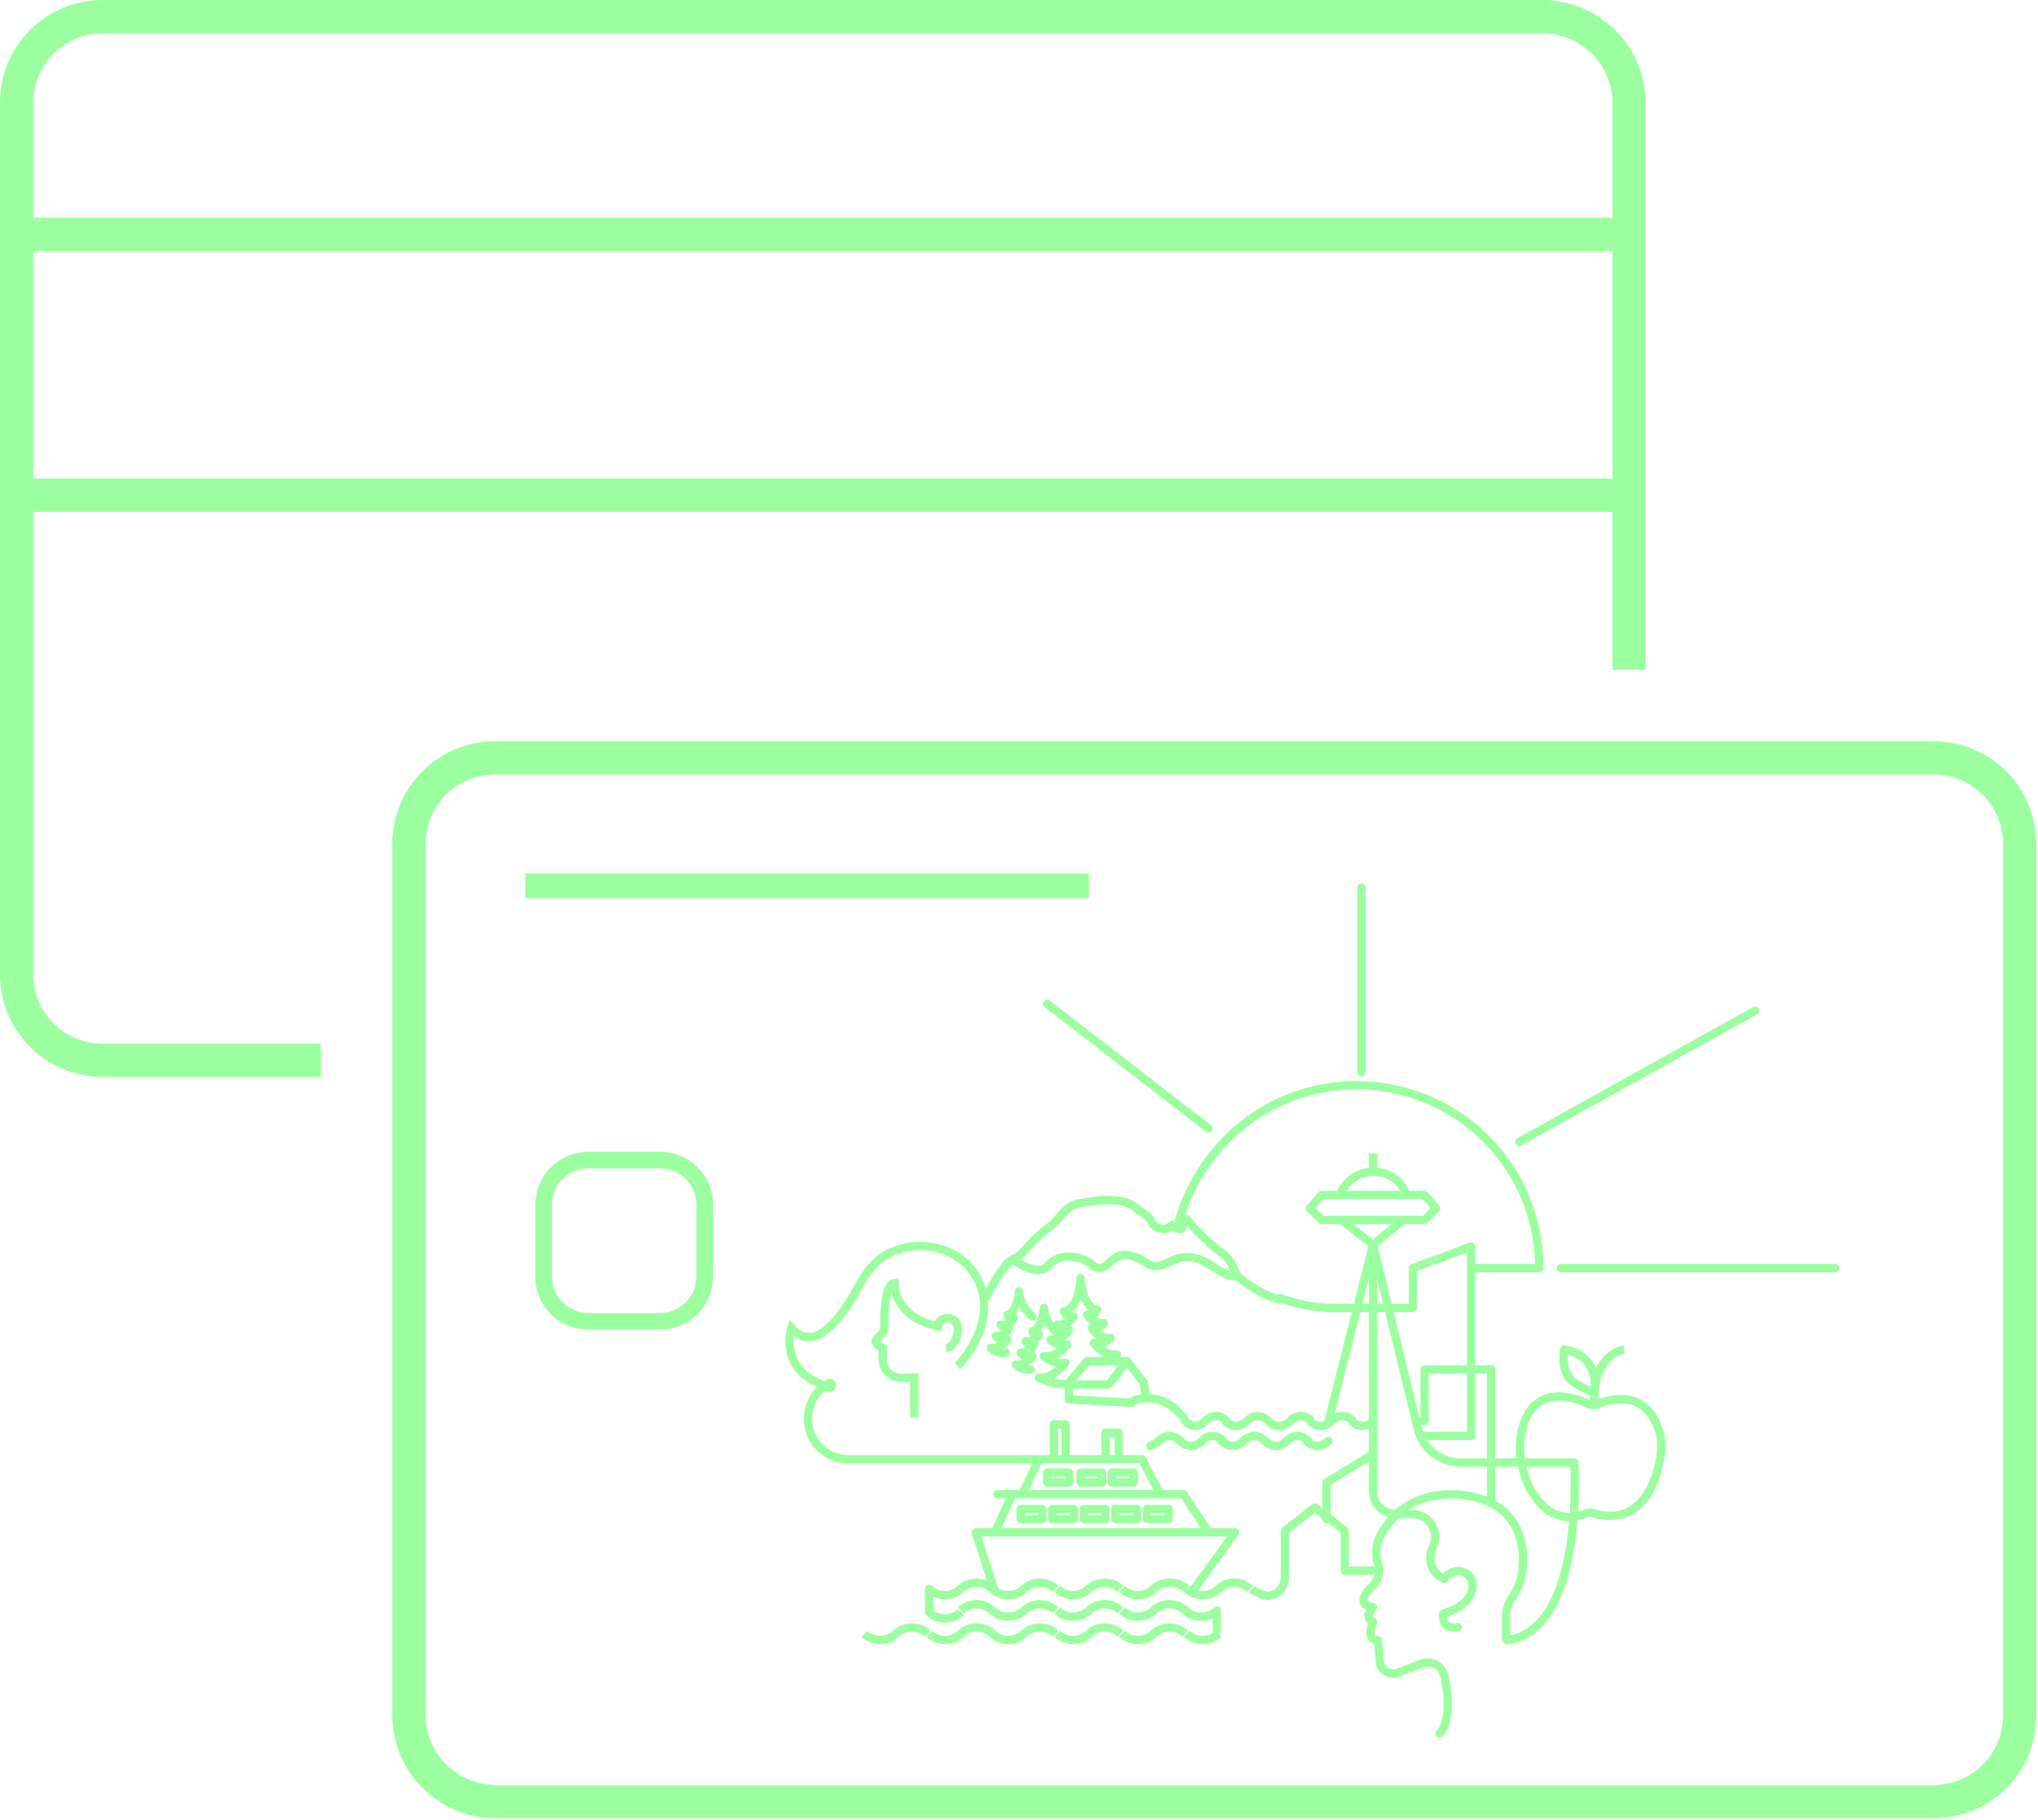 <?xml version="1.0" encoding="utf-8"?>
<!-- Generator: Adobe Illustrator 28.3.0, SVG Export Plug-In . SVG Version: 6.00 Build 0)  -->
<svg version="1.1" id="Layer_1" xmlns="http://www.w3.org/2000/svg" xmlns:xlink="http://www.w3.org/1999/xlink" x="0px" y="0px"
	 viewBox="0 0 122.6 109.5" style="enable-background:new 0 0 122.6 109.5;" xml:space="preserve">
<style type="text/css">
	.st0{fill:#064032;}
	.st1{fill:none;stroke:#9BFF9F;stroke-width:2;stroke-linecap:round;stroke-linejoin:round;stroke-miterlimit:10;}
	.st2{fill:none;stroke:#9BFF9F;stroke-width:2;stroke-linejoin:round;stroke-miterlimit:10;}
	.st3{fill:none;stroke:#9BFF9F;stroke-width:2.5;stroke-linejoin:round;stroke-miterlimit:10;}
	.st4{fill:none;stroke:#9BFF9F;stroke-width:2.5;stroke-linecap:round;stroke-linejoin:round;stroke-miterlimit:10;}
	.st5{fill:none;stroke:#9BFF9F;stroke-width:2.5;stroke-miterlimit:10;}
	.st6{fill:#9BFF9F;stroke:#9BFF9F;stroke-miterlimit:10;}
	.st7{fill:none;stroke:#9BFF9F;stroke-miterlimit:10;}
	.st8{fill:none;stroke:#9BFF9F;stroke-width:2;stroke-linejoin:round;}
	.st9{fill:none;stroke:#9BFF9F;stroke-width:2;stroke-linecap:round;stroke-linejoin:round;}
	.st10{fill:none;stroke:#9BFF9F;stroke-width:2;}
	.st11{fill:none;stroke:#9BFF9F;stroke-width:2;stroke-miterlimit:10;}
	.st12{fill:none;stroke:#9BFF9F;stroke-width:0.5;stroke-linecap:round;stroke-linejoin:round;stroke-miterlimit:10;}
	.st13{fill:none;stroke:#9BFF9F;stroke-width:0.5;stroke-linejoin:round;stroke-miterlimit:10;}
	.st14{fill:none;stroke:#9BFF9F;stroke-width:0.5;stroke-miterlimit:10;}
	.st15{fill:none;stroke:#9BFF9F;stroke-width:1.5;stroke-miterlimit:10;}
	.st16{opacity:0.5;fill:none;stroke:#EAEAEA;stroke-width:1.5;stroke-miterlimit:10;}
	.st17{opacity:0.5;}
	.st18{fill:none;stroke:#EAEAEA;stroke-width:1.75;stroke-miterlimit:10;}
	.st19{fill:#EAEAEA;}
	.st20{opacity:0.45;fill:none;stroke:#EAEAEA;stroke-width:3;stroke-miterlimit:10;}
	.st21{opacity:0.9;fill:none;stroke:#EAEAEA;stroke-width:3;stroke-miterlimit:10;}
</style>
<g>
	<path class="st11" d="M98,40.3V6.2C98,3.3,95.6,1,92.8,1H6.2C3.3,1,1,3.3,1,6.2v37.4v15c0,2.9,2.3,5.2,5.2,5.2h13.1"/>
	<line class="st11" x1="98" y1="14.1" x2="1" y2="14.1"/>
	<line class="st11" x1="98" y1="29.8" x2="1" y2="29.8"/>
	<path class="st11" d="M29.8,45.6c-2.9,0-5.2,2.3-5.2,5.2v52.4c0,2.9,2.4,5.2,5.2,5.2h86.5c2.9,0,5.2-2.3,5.2-5.2V50.8
		c0-2.9-2.3-5.2-5.2-5.2H29.8z"/>
	<g>
		<path class="st12" d="M90.6,98.6v-1.4c0-0.3,0.1-0.5,0.2-0.8c0.1-0.2,0.2-0.3,0.3-0.5c0.3-0.5,0.4-0.8,0.5-1.5c0-0.1,0-0.2,0-0.2
			c0,0,0.5-3.6-3.3-4.2c0,0-3.5-0.8-5.2,2.3c-0.2,0.3-0.3,0.7-0.3,1c0,0.2,0,0.5,0.1,0.8c0.1,0.3,0.1,0.7-0.1,1l-0.2,0.3
			c0,0-1.3,1.1,0,1.3c0,0-0.6,0.6,0,0.9c0,0-0.5,1.1,0.3,1.1l0.1,1.2c0,0.5,0.4,0.8,0.9,0.8c0.1,0,0.2,0,0.3-0.1l1.3-0.5
			c0,0,1.1-0.4,1.4,0.8c0.1,0.4,0.5,2.6-0.3,3.4"/>
		<path class="st12" d="M65,77c0,0-0.1,1.8-1,1.9c0,0,0.1,0.4,0.6,0.3c0,0-0.4,0.6-1,0.5c0,0,0.2,0.4,0.7,0.3c0,0-0.3,0.7-1.1,0.6
			c0,0,0.4,0.5,1,0.3c0,0-0.6,0.8-1.4,0.7c0,0,0.5,0.5,1.3,0.4c0,0-0.8,1-1.6,0.9c0,0,0.7,0.4,1.9,0.4h2.3l1.1-1.4h-2.4l-1.1,1.3v1
			l3.8,0.2"/>
		<path class="st12" d="M63.6,80.2c0,0-0.7-0.5-0.8-1.5c0,0-0.1,1.3-0.7,1.4c0,0,0.1,0.3,0.4,0.2c0,0-0.3,0.5-0.8,0.4
			c0,0,0.2,0.3,0.5,0.2c0,0-0.2,0.5-0.8,0.5c0,0,0.3,0.4,0.7,0.2c0,0-0.4,0.6-1,0.5c0,0,0.4,0.4,0.9,0.3"/>
		<path class="st12" d="M62.1,79.2c0,0-0.7-0.5-0.8-1.5c0,0-0.1,1.3-0.7,1.4c0,0,0.1,0.3,0.4,0.2c0,0-0.3,0.5-0.8,0.4
			c0,0,0.2,0.3,0.5,0.2c0,0-0.2,0.5-0.8,0.5c0,0,0.3,0.4,0.7,0.2c0,0-0.4,0.6-1,0.5c0,0,0.4,0.4,0.9,0.3"/>
		<polyline class="st12" points="68.9,83.8 68.8,83.2 67.8,81.9 		"/>
		<polyline class="st12" points="89.7,90.4 89.7,82.4 85.7,82.4 85.7,85.5 85.2,85.5 		"/>
		<path class="st12" d="M82.6,74.9l0,13.7v1.1c0,0.8,0.6,1.4,1.4,1.4h1c0.9,0,1.5,0.9,1.3,1.7l-0.2,0.5c-0.2,0.7,0.1,1.4,0.8,1.7h0
			c0,0,0.1-0.2,0.3-0.3c0.5-0.4,1.3-0.1,1.4,0.6c0,0.5-0.2,1.3-1.8,1.8c0,0-0.1,1,0.9,0.8"/>
		<polyline class="st13" points="80.7,73.4 82.6,74.9 84.4,73.4 		"/>
		<line class="st13" x1="82.6" y1="70.6" x2="82.6" y2="69.4"/>
		<polygon class="st13" points="79.5,71.9 85.7,71.9 86.4,72.7 85.7,73.4 79.5,73.4 78.8,72.7 		"/>
		<path class="st13" d="M80.6,71.9c0.3-0.8,1.1-1.4,2-1.4c0.9,0,1.7,0.5,2,1.4"/>
		<path class="st13" d="M82.6,74.9L85.3,86c0.3,1.2,1.4,2,2.6,2h6.8c0,0,0.7,10.3-4.2,10.7"/>
		<line class="st13" x1="82.6" y1="74.9" x2="79.9" y2="85.6"/>
		<polyline class="st13" points="85.5,86.4 88.5,86.4 88.5,75 85,76.3 85,78.7 		"/>
		<path class="st13" d="M57.8,95.6c0.5-0.5,1.4-0.5,1.9,0"/>
		<path class="st13" d="M61.6,95.6c-0.5,0.5-1.4,0.5-1.9,0"/>
		<path class="st13" d="M57.8,95.6c-0.5,0.5-1.4,0.5-1.9,0v1.4c0.5,0.5,1.4,0.5,1.9,0"/>
		<path class="st13" d="M57.8,98.3c-0.5,0.5-1.4,0.5-1.9,0"/>
		<path class="st13" d="M61.6,95.6c0.5-0.5,1.4-0.5,1.9,0"/>
		<path class="st13" d="M65.5,95.6c-0.5,0.5-1.4,0.5-1.9,0"/>
		<path class="st13" d="M65.5,95.6c0.5-0.5,1.4-0.5,1.9,0"/>
		<path class="st13" d="M69.4,95.6c-0.5,0.5-1.4,0.5-1.9,0"/>
		<path class="st13" d="M69.4,95.6c0.5-0.5,1.4-0.5,2,0"/>
		<path class="st13" d="M57.8,96.9c0.5-0.5,1.4-0.5,1.9,0"/>
		<path class="st13" d="M61.6,96.9c-0.5,0.5-1.4,0.5-1.9,0"/>
		<path class="st13" d="M61.6,96.9c0.5-0.5,1.4-0.5,1.9,0"/>
		<path class="st13" d="M65.5,96.9c-0.5,0.5-1.4,0.5-1.9,0"/>
		<path class="st13" d="M65.5,96.9c0.5-0.5,1.4-0.5,1.9,0"/>
		<path class="st13" d="M69.4,96.9c-0.5,0.5-1.4,0.5-1.9,0"/>
		<path class="st13" d="M69.4,96.9c0.5-0.5,1.4-0.5,1.9,0"/>
		<path class="st13" d="M71.3,96.9c0.5,0.5,1.4,0.5,1.9,0l0,1.4"/>
		<path class="st13" d="M57.8,98.3c0.5-0.5,1.4-0.5,1.9,0"/>
		<path class="st13" d="M61.6,98.3c-0.5,0.5-1.4,0.5-1.9,0"/>
		<path class="st13" d="M61.6,98.3c0.5-0.5,1.4-0.5,1.9,0"/>
		<path class="st13" d="M53.9,98.3c-0.5,0.5-1.4,0.5-1.9,0"/>
		<path class="st13" d="M53.9,98.3c0.5-0.5,1.4-0.5,1.9,0"/>
		<path class="st13" d="M75.3,95.6c0.2,0.2,0.5,0.3,0.8,0.4c0.6,0.1,1.2-0.4,1.2-1.1v-2.8l1.8-1.4l1.8,1.4v2.4h2"/>
		<path class="st13" d="M73.3,95.6c-0.5,0.5-1.4,0.5-1.9,0"/>
		<path class="st13" d="M73.3,95.6c0.5-0.5,1.4-0.5,1.9,0"/>
		<path class="st13" d="M65.5,98.3c-0.5,0.5-1.4,0.5-1.9,0"/>
		<path class="st13" d="M65.5,98.3c0.5-0.5,1.4-0.5,1.9,0"/>
		<path class="st13" d="M69.4,98.3c-0.5,0.5-1.4,0.5-1.9,0"/>
		<path class="st13" d="M69.4,98.3c0.5-0.5,1.4-0.5,1.9,0"/>
		<path class="st13" d="M73.3,98.3c-0.5,0.5-1.4,0.5-1.9,0"/>
		<path class="st13" d="M72.5,85.5c-0.4,0.4-0.8,0.4-1.2,0l-0.1-0.2c-0.9-1.1-1.9-1.4-3.1-1"/>
		<path class="st13" d="M72.5,85.5c0.4-0.4,0.9-0.4,1.3,0"/>
		<path class="st13" d="M75,85.5c-0.4,0.4-0.9,0.4-1.3,0"/>
		<path class="st13" d="M75,85.5c0.4-0.4,0.9-0.4,1.3,0"/>
		<path class="st13" d="M77.6,85.5c-0.4,0.4-0.9,0.4-1.3,0"/>
		<g>
			<path class="st13" d="M77.6,85.5c0.4-0.4,0.9-0.4,1.3,0"/>
			<path class="st13" d="M80.1,85.5c-0.4,0.4-0.9,0.4-1.3,0"/>
			<path class="st13" d="M80.1,85.5c0.4-0.4,0.9-0.4,1.3,0"/>
			<path class="st13" d="M82.6,85.5c-0.4,0.4-0.9,0.4-1.3,0"/>
		</g>
		<path class="st12" d="M69.7,86.7c-0.1,0.1-0.3,0.2-0.5,0.3"/>
		<path class="st12" d="M69.7,86.7c0.4-0.4,0.9-0.4,1.3,0"/>
		<path class="st12" d="M72.3,86.7c-0.4,0.4-0.9,0.4-1.3,0"/>
		<path class="st12" d="M72.3,86.7c0.4-0.4,0.9-0.4,1.3,0"/>
		<path class="st12" d="M74.8,86.7c-0.4,0.4-0.9,0.4-1.3,0"/>
		<g>
			<path class="st12" d="M74.8,86.7c0.4-0.4,0.9-0.4,1.3,0"/>
			<path class="st12" d="M77.4,86.7c-0.4,0.4-0.9,0.4-1.3,0"/>
			<path class="st12" d="M77.4,86.7c0.4-0.4,0.9-0.4,1.3,0"/>
			<path class="st12" d="M79.9,86.7c-0.4,0.4-0.9,0.4-1.3,0"/>
		</g>
		<polyline class="st13" points="63.4,87.8 63.4,85.7 64.1,85.7 64.1,87.8 		"/>
		<polyline class="st13" points="66.5,87.8 66.5,86.2 67.3,86.2 67.3,87.7 		"/>
		<polyline class="st12" points="59.8,95.6 58.7,92.2 74.3,92.2 71.7,95.8 		"/>
		<polyline class="st12" points="72.7,92.2 71.2,89.9 60,89.9 		"/>
		<polyline class="st12" points="69.8,89.9 68.7,87.8 61.6,87.8 		"/>
		<line class="st12" x1="62.5" y1="87.8" x2="61.5" y2="89.9"/>
		<line class="st12" x1="60.9" y1="89.9" x2="59.9" y2="92.1"/>
		<rect x="63" y="88.6" class="st13" width="1.3" height="0.6"/>
		<rect x="65" y="88.6" class="st13" width="1.3" height="0.6"/>
		<rect x="66.9" y="88.6" class="st13" width="1.3" height="0.6"/>
		<rect x="61.4" y="90.8" class="st13" width="1.3" height="0.6"/>
		<rect x="63.3" y="90.8" class="st13" width="1.3" height="0.6"/>
		<rect x="65.2" y="90.8" class="st13" width="1.3" height="0.6"/>
		<rect x="67.1" y="90.8" class="st13" width="1.3" height="0.6"/>
		<rect x="69" y="90.8" class="st13" width="1.3" height="0.6"/>
		<path class="st12" d="M81.6,65.3c6.1,0,11,4.9,11,11h-4.1"/>
		<line class="st12" x1="81.9" y1="64.5" x2="81.9" y2="53.4"/>
		<line class="st12" x1="93.9" y1="76.3" x2="110.4" y2="76.3"/>
		<line class="st12" x1="91.4" y1="68.7" x2="105.6" y2="60.8"/>
		<line class="st12" x1="72.7" y1="67.9" x2="63" y2="60.4"/>
		<path class="st14" d="M55,85.3v-2.4h-0.8c-0.6,0-1.1-0.5-1.1-1.1l0-0.7l-0.2-0.1c-0.3-0.2-0.3-0.4,0-0.6l0.1-0.1
			c0.1-0.1,0.2-0.3,0.2-0.5c0-0.7,0-2.5,0.6-2.6c0,0-0.1,2,2.6,2.6c0,0,0-0.5,0.7-0.5c0,0,0.7,0.1,0.5,1c0,0-0.2,0.8-0.7,0.8"/>
		<path class="st14" d="M61.9,87.8c0.8,0-10.7,0-10.9,0c-1.3,0-2.4-1.1-2.4-2.4c0-0.8,0.4-1.6,1-2c0,0,0.2-0.1,0.3-0.2
			c0.2,0,0.2,0.3,0,0.3c-0.1,0-0.7-0.3-0.7-0.3c-2.3-1-1.6-3.3-1.6-3.3c1.6,1.8,3.4-1.3,4.1-2.6c0.4-0.7,0.9-1.4,1.6-1.8
			c0.9-0.5,1.8-0.6,2.6-0.5c1.4,0.2,2.6,1,3.1,2.4c0.9,2.5-1.4,4.8-1.4,4.8"/>
		<path class="st13" d="M95.9,83.8c0,0,0.5-2.2-1.8-2.6c0,0-0.2,1.1,0.3,1.7C94.3,82.9,94.7,83.3,95.9,83.8z"/>
		<path class="st13" d="M97.7,81.2c0,0-1.9,0.2-1.8,3.3"/>
		<path class="st13" d="M91.5,87.9c0.1,0.6,0.4,1.4,0.5,1.6c0.6,1.1,1.6,2.2,3.3,1.6c0.2-0.1,0.5-0.1,0.7,0c0.8,0.2,3,0.5,3.8-3
			c0.2-0.8,0.2-1.6-0.1-2.3c-0.4-1-1.3-2.1-3.4-1.4c0,0-0.4,0.3-0.9,0c0,0-3-1.5-3.8,1.5C91.4,86.6,91.4,87.3,91.5,87.9"/>
		<polyline class="st12" points="79.8,91.4 79.8,89.2 82.6,87.5 		"/>
		<g>
			<g>
				<path class="st12" d="M85,78.7c0,0-3.4,0-4.9,0S77,78.1,77,78.1"/>
				<path class="st12" d="M74.4,76.7c-0.8-1.8-0.5-0.5-3.1-3.4c-0.4,0.4,0.1,1-0.8,0.4c-0.4,0.4-0.6,0.2-0.8,0.2
					c-0.5-0.2-0.3-0.5-0.9-0.9c-0.7-0.4-0.6-0.7-2-0.8c-0.8,0-1.2,0.1-1.9,0.2c-0.9,0.2-1.1,1-2,1.6c-0.9,0.7-1.5,1.6-1.8,1.7
					c-0.7,0.1-1.6,2.1-1.9,2.5"/>
			</g>
			<path class="st12" d="M61.1,75.9c0,0,1.4,1,2,0.2c0.6-0.7,1.9-0.6,2.6,0c1.1,0.9,1-1.6,3.3-0.1c1.2,0.8,1.7-1.4,4.1,0.3
				c0.9,0.6,1.3,0.5,1.3,0.5c0.3,0.1,1.1,1,2.6,1.4"/>
		</g>
		<g>
			<path class="st12" d="M65,76.9c0,0,0.1,1.8,1,1.9c0,0-0.1,0.4-0.6,0.3c0,0,0.4,0.6,1,0.5c0,0-0.2,0.4-0.7,0.3
				c0,0,0.3,0.7,1.1,0.6c0,0-0.4,0.5-1,0.3c0,0,0.6,0.8,1.4,0.7c0,0-0.3,0.3-0.8,0.3"/>
		</g>
		<path class="st12" d="M81.6,65.3c-5.3,0-9.6,3.7-10.8,8.6"/>
	</g>
	<line class="st15" x1="31.6" y1="53.3" x2="65.5" y2="53.3"/>
	<path class="st7" d="M39.7,79.5h-4.3c-1.5,0-2.7-1.2-2.7-2.7v-4.3c0-1.5,1.2-2.7,2.7-2.7h4.3c1.5,0,2.7,1.2,2.7,2.7v4.3
		C42.4,78.3,41.2,79.5,39.7,79.5z"/>
</g>
</svg>
